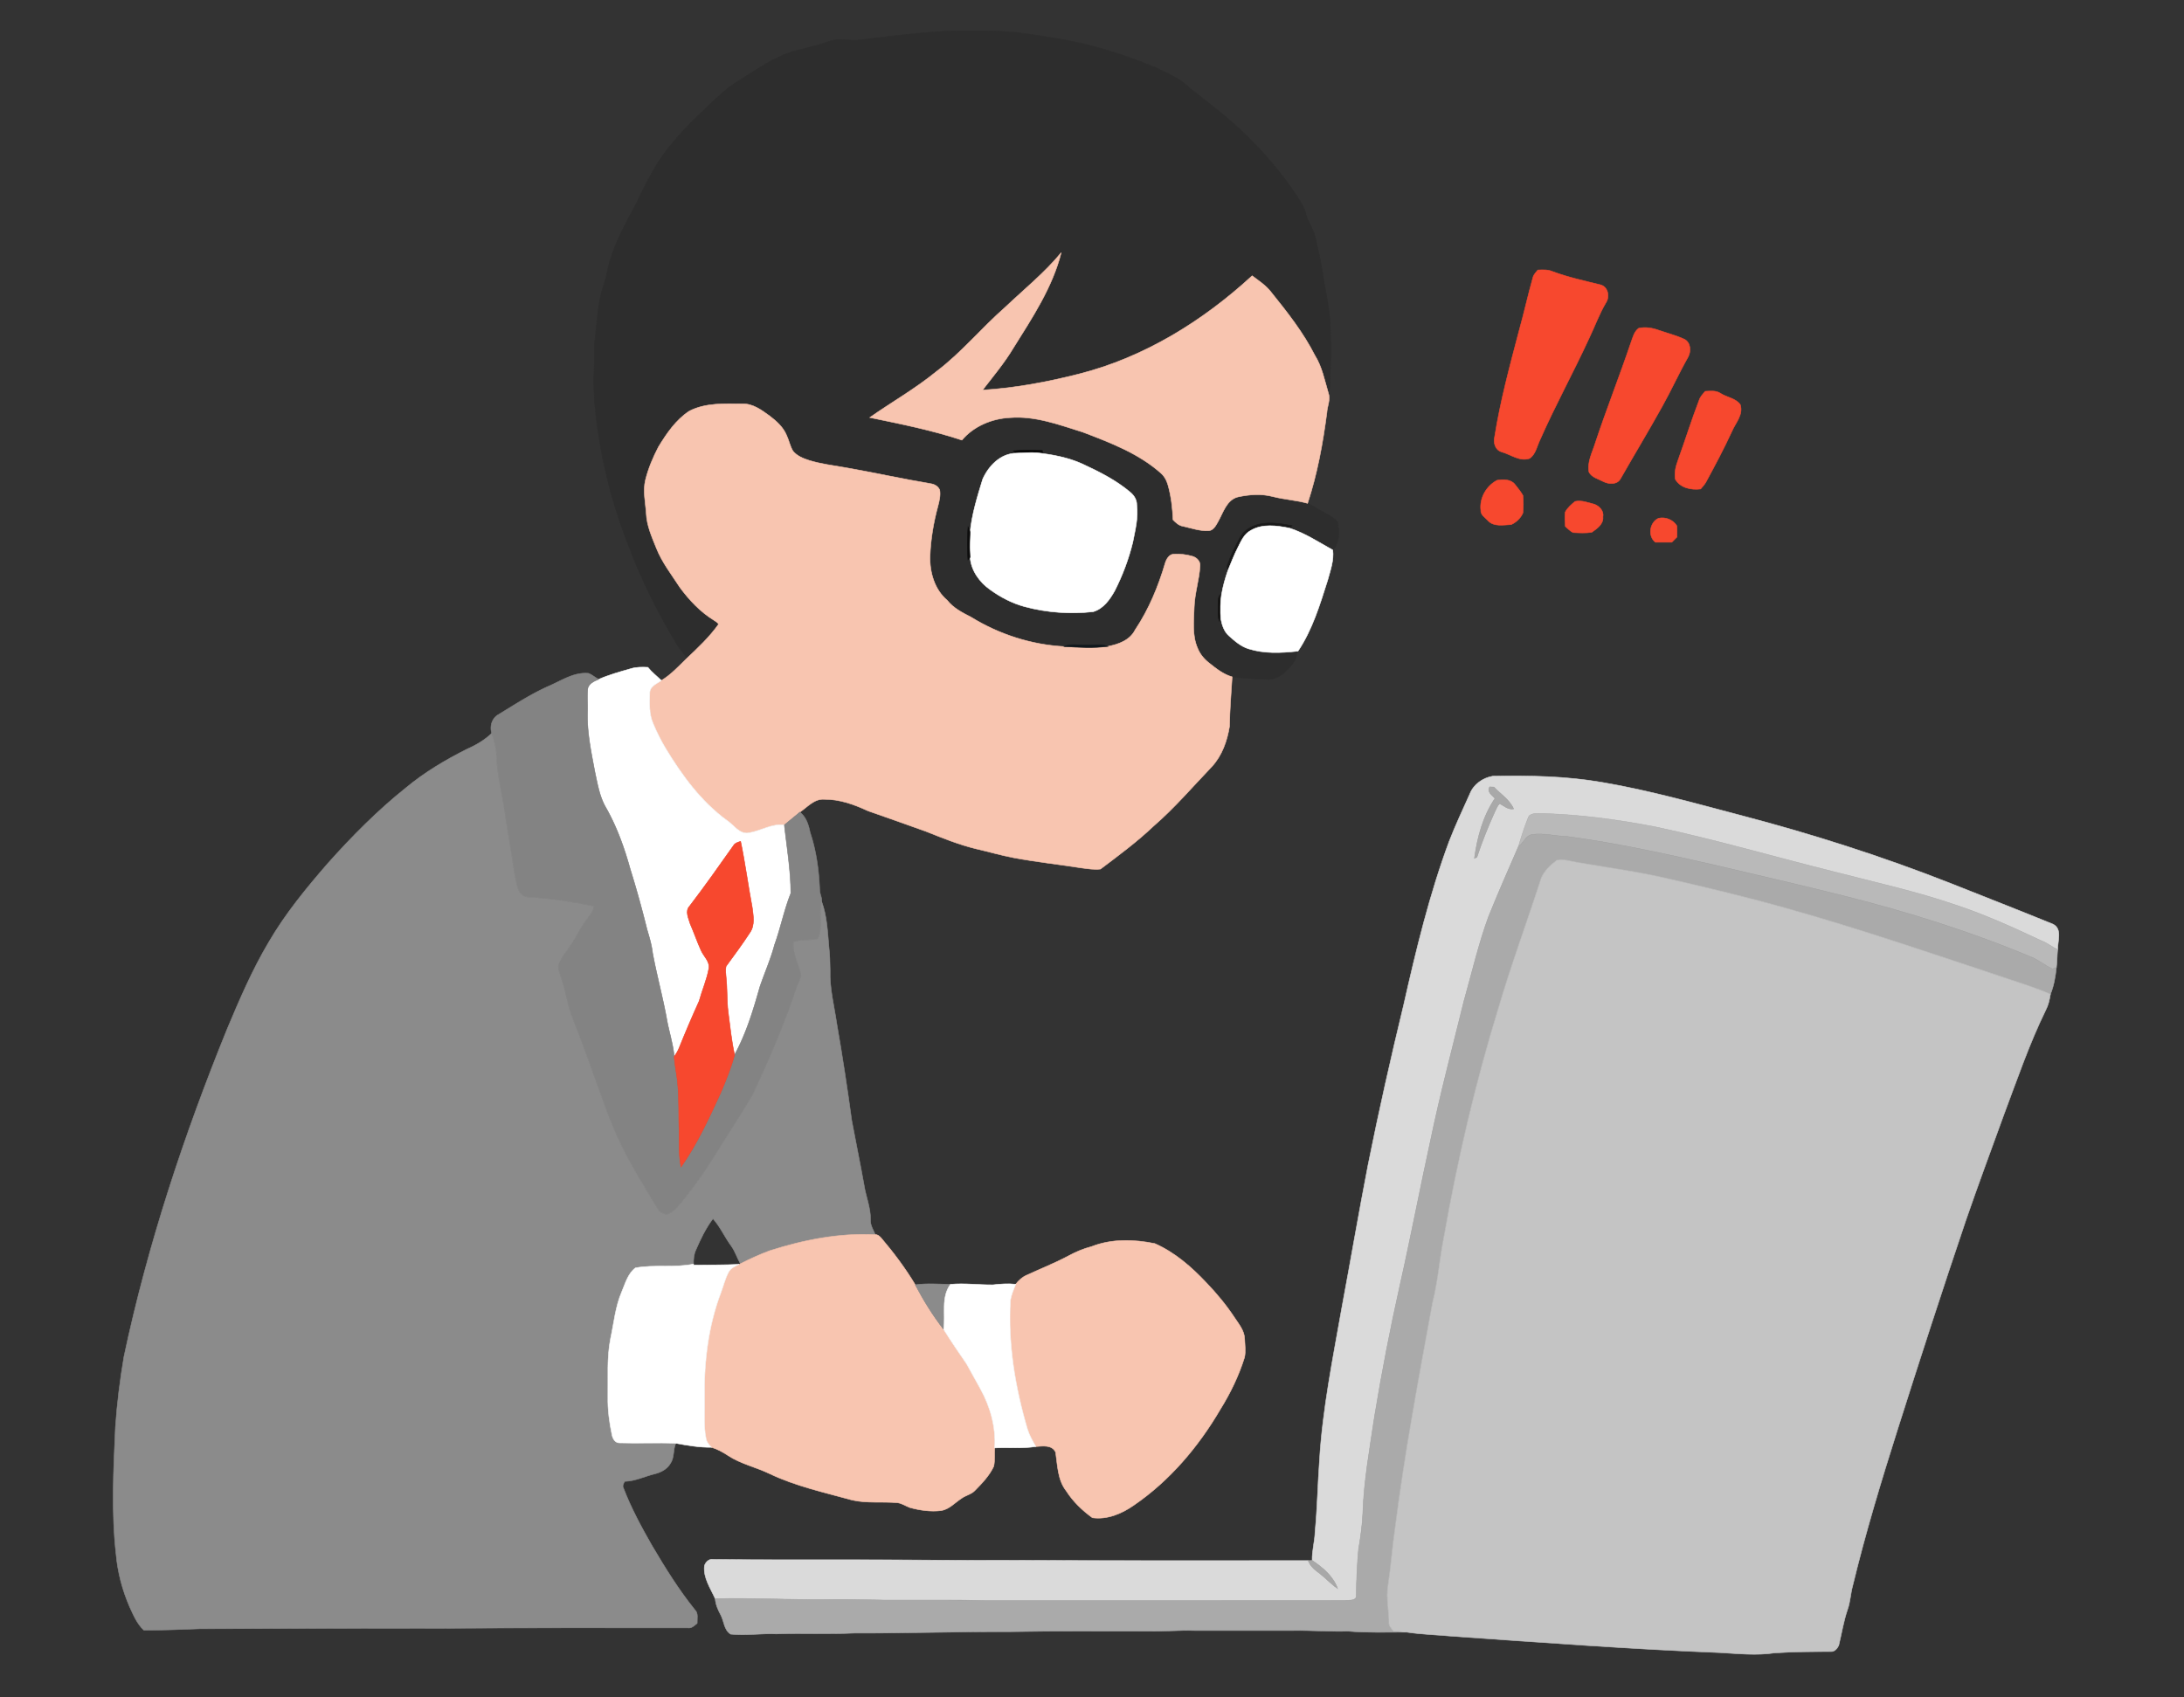 <svg xmlns="http://www.w3.org/2000/svg" viewBox="0 0 1280 995"><rect x="0" y="0" width="1280" height="995" fill="#333333" stroke="none"/><g stroke-width=".3"><path fill="#2D2D2D" stroke="#2D2D2D" d="M544 19.01c11.63-1.19 23.33-.83 35-.86 13.52-.08 26.92 2.14 40.22 4.38 20 3.23 39.47 9.32 58.15 17.1 5.08 2.54 10.42 4.71 15.12 7.94 7.72 6.66 15.99 12.63 23.85 19.12 14.19 11.73 27.02 25.14 38.02 39.91 3.77 5.66 8.3 11.03 10.66 17.48 1.03 5.34 4.64 9.69 5.81 14.99 1.99 8.01 3.63 16.11 4.85 24.29 2.05 11.45 4.48 22.94 4.07 34.64.64 7.68-.1 15.35-.1 23.03-.08 3.1.15 6.32-1.16 9.23-2.22-7.43-3.67-15.24-7.85-21.9-6.86-13.54-16.32-25.49-25.79-37.26-3.01-3.86-7.14-6.53-10.99-9.44-28.85 26.57-63.32 47.92-101.58 57.6-18.49 4.71-37.38 8.23-56.43 9.41 6.23-8.08 12.82-15.93 18.08-24.72 11.04-17.67 22.86-35.39 28.03-55.85-9.78 11.84-21.76 21.52-32.87 32.04-13.83 12.13-25.55 26.54-40.28 37.65-12.27 10.05-26.12 17.88-39.07 26.97 18.14 3.77 36.39 7.38 54.01 13.24 6.95-8.23 17.62-12.65 28.25-13.17 14.73-1.15 28.82 4.18 42.64 8.5 15.94 6.09 32.37 12.32 45.39 23.73 2.29 1.86 3.73 4.54 4.52 7.36 1.87 6.6 2.65 13.47 2.94 20.31 1.65 1.69 3.46 3.41 5.91 3.79 4.82 1.06 9.61 2.8 14.61 2.61 3 .1 4.57-3.02 5.84-5.28 3.03-5.28 4.93-12.68 11.53-14.5 6.7-1.47 13.79-2.01 20.5-.27 6.73 1.76 13.76 2.1 20.47 3.99 3.27 1.43 6.2 3.52 9.35 5.19 2.95 1.7 6.25 3.12 8.38 5.89.73 5.41 1.27 12.09-2.96 16.29-8.31-4.6-16.3-9.92-25.4-12.85.39-.36 1.19-1.08 1.59-1.44-6.49-1.24-13.27-2.34-19.8-.78-4.26 1.14-8.46 3.54-10.64 7.52-2.84 5.08-5.36 10.37-7.36 15.84-.58 1.17-.24 2.42.19 3.59-3.23 9.16-5.38 18.91-4.15 28.66.69 3.56 1.89 7.3 4.72 9.76 3.4 3.05 6.97 6.19 11.42 7.58 9.11 2.91 18.86 2.48 28.24 1.48.52 5.12-3.5 8.99-6.87 12.25-3.04 2.64-6.91 4.62-11.05 4.23-6.63-.24-13.28-.67-19.87-1.49-5.23-1.48-9.51-4.96-13.68-8.28-2.84-2.24-5.2-5.11-6.54-8.47-3.35-7.56-2.26-16.04-2.02-24.04.24-8.13 2.9-15.95 3.41-24.03.41-2.79-1.93-5.18-4.46-5.88-3.51-.99-7.19-1.47-10.83-1.25-2.71 0-4.32 2.77-5.07 5.06-4.05 13.83-9.63 27.33-17.67 39.35-3.02 6.06-9.72 8.47-15.95 9.67-4.25-1.73-8.89-.51-13.32-.78-4.1.11-8.46-.99-12.3.89-19.21-1.03-38.15-7.12-54.52-17.21-5.13-2.64-10.42-5.3-14.06-9.93-7.45-6.31-10.34-16.45-10.05-25.93.37-9.91 2.04-19.74 4.64-29.3.8-3.05 1.57-6.23 1.04-9.4-.91-2.21-3.18-3.48-5.47-3.74-16.57-2.79-32.97-6.44-49.51-9.34-7.22-1.29-14.56-2.13-21.59-4.3-3.5-1.14-7.19-2.59-9.53-5.58-1.68-2.9-2.29-6.27-3.73-9.28-1.97-4.67-5.85-8.15-9.8-11.15-4.77-3.48-9.9-7.33-16.12-7.13-10.39-.05-21.5-.68-31 4.23-7.87 5.13-13.28 13.1-18.09 20.99-3.21 6.16-5.95 12.62-7.62 19.38-1.61 6.51.04 13.17.45 19.72.32 7.13 3.3 13.72 5.92 20.25 3.33 8.41 8.96 15.58 13.85 23.11 5.48 7.42 11.96 14.32 19.88 19.17.95.7 2.16 1.23 2.76 2.32-5.29 7.49-12.07 13.85-18.72 20.12-1.39-2.97-3.83-5.22-5.53-7.98-11.68-19.18-21.69-39.41-29.41-60.51-9.99-25.61-16.22-52.67-18.89-80.02-.29-6.51-1.04-13.03-.44-19.55.4-6.99-.18-14.04.74-21 1.32-10.59 1.62-21.51 5.48-31.58 1.33-4.19 1.75-8.62 3.16-12.79 3.35-11.41 9.24-21.81 14.8-32.25 3.39-6.86 6.54-13.87 10.49-20.44 7.76-13.71 18.74-25.2 30.18-35.87 6.11-5.95 12.27-11.96 19.56-16.47 10.83-6.75 21.38-14.53 33.88-17.9 6.35-1.6 12.76-3.03 18.94-5.24 5.94-2.42 12.37-.27 18.53-1.03 13.35-1.53 26.66-3.42 40.07-4.39m49.83 245.32c.4.34 1.21 1.01 1.61 1.34-9.06.2-16.03 7.42-19.49 15.21-3.17 10.25-6.36 20.6-7.42 31.32-.15-1.2-.54-2.33-1.17-3.38-.49 6.45-.51 12.96-.05 19.42l1.24-1.6c.62 7.83 5.49 14.63 11.77 19.04 6.12 4.43 12.93 7.98 20.24 9.96 13.03 3.49 26.72 4.44 40.1 2.97 5.98-1.74 9.78-7.1 12.66-12.29 4.59-9 8.15-18.54 10.57-28.35 1.41-7.24 3.34-14.55 2.35-21.98.06-2.94-1.58-5.58-3.78-7.39-8.41-7.15-18.36-12.12-28.31-16.72-8.31-3.75-17.36-5.37-26.35-6.47.79-.05 2.38-.16 3.17-.21l-.06-1.09c-5.69-.37-11.41-.39-17.08.22m120.11 91.66c.06 2.78-.33 5.71.81 8.35.3-5.2.34-10.43.11-15.63-1.25 2.22-.8 4.84-.92 7.28z"/><path fill="#F8C5B0" stroke="#F8C5B0" d="M589.09 180.14c11.11-10.52 23.09-20.2 32.87-32.04-5.17 20.46-16.99 38.18-28.03 55.85-5.26 8.79-11.85 16.64-18.08 24.72 19.05-1.18 37.94-4.7 56.43-9.41 38.26-9.68 72.73-31.03 101.58-57.6 3.85 2.91 7.98 5.58 10.99 9.44 9.47 11.77 18.93 23.72 25.79 37.26 4.18 6.66 5.63 14.47 7.85 21.9 1.47 3.91-.63 7.75-.84 11.69-2.35 17.95-5.61 35.9-11.3 53.12-6.71-1.89-13.74-2.23-20.47-3.99-6.71-1.74-13.8-1.2-20.5.27-6.6 1.82-8.5 9.22-11.53 14.5-1.27 2.26-2.84 5.38-5.84 5.28-5 .19-9.79-1.55-14.61-2.61-2.45-.38-4.26-2.1-5.91-3.79-.29-6.84-1.07-13.71-2.94-20.31-.79-2.82-2.23-5.5-4.52-7.36-13.02-11.41-29.45-17.64-45.39-23.73-13.82-4.32-27.91-9.65-42.64-8.5-10.63.52-21.3 4.94-28.25 13.17-17.62-5.86-35.87-9.47-54.01-13.24 12.95-9.09 26.8-16.92 39.07-26.97 14.73-11.11 26.45-25.52 40.28-37.65z"/><path fill="#F7482E" stroke="#F7482E" d="M901.28 158.28c2.84-.13 5.8-.32 8.49.83 9.16 3.43 18.74 5.5 28.21 7.84 4.46 1.14 5.58 6.83 3.3 10.39-3.99 6.66-6.59 14.01-9.95 20.98-9.18 19.97-19.81 39.23-28.67 59.34-1.84 3.73-2.52 8.38-6.03 11.02-5.86 2.13-11.08-2.24-16.51-3.74-3.89-1.16-4.99-5.35-4.13-8.95 3.3-20.84 8.82-41.26 14.19-61.65 2.96-10.55 5.28-21.26 8.27-31.8.45-1.69 1.79-2.91 2.83-4.26zM960.39 192.43c3.94-.9 8.09-.18 11.86 1.18 4.97 1.72 10.13 3.03 14.92 5.24 3.81 1.99 4.02 7.1 2.16 10.51-5.37 9.47-9.84 19.41-15.16 28.91-7.91 14.28-16.38 28.25-24.45 42.42-2.02 3.56-6.86 3.25-10.03 1.61-2.95-1.57-6.74-2.37-8.43-5.54-1.12-5.98 1.96-11.42 3.66-16.95 6.57-19.81 14.25-39.22 20.94-58.99 1.09-2.98 1.83-6.39 4.53-8.39zM999.39 229.39c3.03-.12 6.32-.61 8.99 1.21 3.75 2.4 8.83 2.8 11.57 6.6 1.93 5.97-2.84 10.68-4.97 15.79-4.67 10.13-9.91 19.97-15.23 29.76-.84 1.43-1.99 2.64-3.04 3.91-5.5.69-11.9-.59-14.87-5.76-.57-3.64.22-7.3 1.48-10.71 4.26-11.79 7.98-23.78 12.47-35.49.63-2.11 2.22-3.67 3.6-5.31z"/><path fill="#F8C5B0" stroke="#F8C5B0" d="M404.01 240.97c9.5-4.91 20.61-4.28 31-4.23 6.22-.2 11.35 3.65 16.12 7.13 3.95 3 7.83 6.48 9.8 11.15 1.44 3.01 2.05 6.38 3.73 9.28 2.34 2.99 6.03 4.44 9.53 5.58 7.03 2.17 14.37 3.01 21.59 4.3 16.54 2.9 32.94 6.55 49.51 9.34 2.29.26 4.56 1.53 5.47 3.74.53 3.17-.24 6.35-1.04 9.4-2.6 9.56-4.27 19.39-4.64 29.3-.29 9.48 2.6 19.62 10.05 25.93 3.64 4.63 8.93 7.29 14.06 9.93 16.37 10.09 35.31 16.18 54.52 17.21 8.52.44 17.12 1 25.62-.11 6.23-1.2 12.93-3.61 15.95-9.67 8.04-12.02 13.62-25.52 17.67-39.35.75-2.29 2.36-5.06 5.07-5.06 3.64-.22 7.32.26 10.83 1.25 2.53.7 4.87 3.09 4.46 5.88-.51 8.08-3.17 15.9-3.41 24.03-.24 8-1.33 16.48 2.02 24.04 1.34 3.36 3.7 6.23 6.54 8.47 4.17 3.32 8.45 6.8 13.68 8.28-.6 9.67-1.41 19.33-1.55 29.03-1.38 8.54-4.35 17.02-10.27 23.5-11.25 11.75-21.83 24.19-34.15 34.86-9.72 9.25-20.51 17.23-31.2 25.29-3.69.43-7.39-.17-11.03-.65-13.29-2.08-26.68-3.52-39.9-6-7.35-1.4-14.53-3.51-21.8-5.18-10.19-2.45-19.91-6.41-29.61-10.28-11.32-4.02-22.61-8.1-33.96-12.02-8.05-3.76-16.67-6.87-25.67-6.76-5.8-.41-9.83 4.57-14.24 7.53-2.96 2.58-6.08 4.96-9.06 7.51-7.24-.94-13.75 3.44-20.7 4.61-5.62 1.09-8.82-4.6-12.94-7.27-15.09-11.04-26.29-26.32-35.88-42.15-2.83-4.69-5.26-9.6-7.38-14.64-2.56-5.69-2.08-12.12-1.98-18.2.15-3.72 4.21-5.19 6.8-7.05 5.66-3.43 10.14-8.33 14.82-12.89 6.65-6.27 13.43-12.63 18.72-20.12-.6-1.09-1.81-1.62-2.76-2.32-7.92-4.85-14.4-11.75-19.88-19.17-4.89-7.53-10.52-14.7-13.85-23.11-2.62-6.53-5.6-13.12-5.92-20.25-.41-6.55-2.06-13.21-.45-19.72 1.67-6.76 4.41-13.22 7.62-19.38 4.81-7.89 10.22-15.86 18.09-20.99z"/><path fill="#080808" stroke="#080808" d="M593.83 264.33c5.67-.61 11.39-.59 17.08-.22l.06 1.09c-.79.05-2.38.16-3.17.21-4.12-.25-8.24.1-12.36.26-.4-.33-1.21-1-1.61-1.34z"/><path fill="#FFF" stroke="#FFF" d="M595.44 265.67c4.12-.16 8.24-.51 12.36-.26 8.99 1.1 18.04 2.72 26.35 6.47 9.95 4.6 19.9 9.57 28.31 16.72 2.2 1.81 3.84 4.45 3.78 7.39.99 7.43-.94 14.74-2.35 21.98-2.42 9.81-5.98 19.35-10.57 28.35-2.88 5.19-6.68 10.55-12.66 12.29-13.38 1.47-27.07.52-40.1-2.97-7.31-1.98-14.12-5.53-20.24-9.96-6.28-4.41-11.15-11.21-11.77-19.04-.43-4.81-.27-9.63-.02-14.44 1.06-10.72 4.25-21.07 7.42-31.32 3.46-7.79 10.43-15.01 19.49-15.21z"/><path fill="#F7482E" stroke="#F7482E" d="M877.43 281.54c3.56-.6 8.07-.66 10.51 2.51 1.64 2.03 3.27 4.09 4.6 6.35.36 3.39.32 6.85.02 10.25-1.25 3.01-3.95 5.56-6.89 6.87-4.6.19-10.3 1.46-13.74-2.47-1.62-1.74-4.25-3.27-4.05-5.98-.85-7.12 3.26-14.26 9.55-17.53zM917.33 300.25c1.31-2.55 3.6-4.49 5.78-6.3 3.9-.85 7.71.75 11.44 1.69 2.91 1.14 5.58 4 4.89 7.36.47 4.18-3.54 6.95-6.57 9.05-3.57.54-7.23.34-10.82.16-1.84-.79-3.16-2.36-4.65-3.61-.19-2.78-.41-5.58-.07-8.35zM970.22 317.88c-4.65-3.55-3.44-11.73 1.85-14.08 4.09-.89 8.45.89 10.69 4.44.22 2.18.09 4.38.08 6.57-1.03 1.02-2.05 2.04-3.04 3.07-3.2.03-6.4.02-9.58 0z"/><path fill="#1A1A1A" stroke="#1A1A1A" d="M737.51 307.37c6.53-1.56 13.31-.46 19.8.78-.4.36-1.2 1.08-1.59 1.44-7.48-1.5-15.81-2.7-22.71 1.4-3.78 1.98-5.54 6.05-7.36 9.67-2.29 4.41-4.04 9.07-5.95 13.66-.43-1.17-.77-2.42-.19-3.59 2-5.47 4.52-10.76 7.36-15.84 2.18-3.98 6.38-6.38 10.64-7.52z"/><path fill="#FFF" stroke="#FFF" d="M733.01 310.99c6.9-4.1 15.23-2.9 22.71-1.4 9.1 2.93 17.09 8.25 25.4 12.85.76 6.05-1.44 11.88-2.98 17.63-4.56 14.33-8.94 29.01-17.4 41.63l-.81.1c-9.38 1-19.13 1.43-28.24-1.48-4.45-1.39-8.02-4.53-11.42-7.58-2.83-2.46-4.03-6.2-4.72-9.76-1.23-9.75.92-19.5 4.15-28.66 1.91-4.59 3.66-9.25 5.95-13.66 1.82-3.62 3.58-7.69 7.36-9.67z"/><path fill="#0D0D0D" stroke="#0D0D0D" d="M567.36 308.82a8.578 8.578 0 011.17 3.38c-.25 4.81-.41 9.63.02 14.44l-1.24 1.6c-.46-6.46-.44-12.97.05-19.42z"/><path opacity=".95" fill="#11100F" stroke="#11100F" d="M713.94 355.99c.12-2.44-.33-5.06.92-7.28.23 5.2.19 10.43-.11 15.63-1.14-2.64-.75-5.57-.81-8.35z"/><path fill="#10171B" stroke="#10171B" d="M623.71 379.03c3.84-1.88 8.2-.78 12.3-.89 4.43.27 9.07-.95 13.32.78-8.5 1.11-17.1.55-25.62.11z"/><path fill="#FFF" stroke="#FFF" d="M369.77 391.97c3.21-1 6.6-.94 9.93-.78 2.31 2.9 5.27 5.16 7.92 7.73-2.59 1.86-6.65 3.33-6.8 7.05-.1 6.08-.58 12.51 1.98 18.2 2.12 5.04 4.55 9.95 7.38 14.64 9.59 15.83 20.79 31.11 35.88 42.15 4.12 2.67 7.32 8.36 12.94 7.27 6.95-1.17 13.46-5.55 20.7-4.61 1.46 13.33 3.77 26.66 3.78 40.08-3.94 9.81-5.93 20.25-9.53 30.19-2.23 8.37-5.76 16.31-8.56 24.49-3.86 13.69-8.01 27.46-14.86 40-1.86-8.38-2.67-16.9-3.8-25.39-.78-6.41-.44-12.88-1.11-19.29-.18-2.4-.59-4.84-.09-7.22 4.74-6.56 9.64-13.05 14.03-19.86 2.97-4.29 1.93-9.8 1.31-14.62-2.42-12.89-4.12-25.91-6.8-38.75-1.65.46-3.37.99-4.28 2.57-8.38 11.88-16.76 23.77-25.6 35.32-2.84 2.96-.64 7.09.3 10.39 2.25 5.13 4.04 10.44 6.35 15.54 1.55 3.64 5.42 6.58 4.56 10.93-1.2 6.44-3.9 12.51-5.63 18.83-4.1 9.01-7.98 18.13-11.68 27.32-.73 1.86-1.76 3.58-2.95 5.19-.72-7.8-3.29-15.23-4.56-22.92-2.36-12.68-5.78-25.13-8.12-37.8-.54-4.72-1.93-9.27-3.27-13.8-2.93-11.83-6.15-23.58-9.8-35.2-3.44-12.43-7.79-24.65-14.14-35.91-3.87-6.48-5.04-14.05-6.63-21.3-2.18-11.69-4.72-23.45-4.31-35.42.15-4.53-.35-9.08.2-13.59.88-2.85 3.86-4.18 6.42-5.19 6.07-2.66 12.47-4.43 18.84-6.24z"/><path fill="#838383" stroke="#838383" d="M322.03 402.03c7.3-3.2 14.62-8.15 22.92-7.3 2.15.86 3.89 2.48 5.98 3.48-2.56 1.01-5.54 2.34-6.42 5.19-.55 4.51-.05 9.06-.2 13.59-.41 11.97 2.13 23.73 4.31 35.42 1.59 7.25 2.76 14.82 6.63 21.3 6.35 11.26 10.7 23.48 14.14 35.91 3.65 11.62 6.87 23.37 9.8 35.2 1.34 4.53 2.73 9.08 3.27 13.8 2.34 12.67 5.76 25.12 8.12 37.8 1.27 7.69 3.84 15.12 4.56 22.92.31 5.6 1.69 11.07 2.09 16.67.83 8.97.44 17.99.76 26.99.07 7.05-.26 14.17 1.14 21.14 9.51-13.57 16.47-28.69 23.34-43.72 3.07-7.2 6.02-14.47 8.06-22.04 6.85-12.54 11-26.31 14.86-40 2.8-8.18 6.33-16.12 8.56-24.49 3.6-9.94 5.59-20.38 9.53-30.19-.01-13.42-2.32-26.75-3.78-40.08 2.98-2.55 6.1-4.93 9.06-7.51 3.78 2.92 5.13 7.46 6.04 11.94 3.68 10.91 5.16 22.45 5.63 33.92.1 2.27 1.41 4.4 1.18 6.67-2.01 7.09 1.08 14.9-2.28 21.69-4.62 1.27-9.66.19-14.28 1.81-.87 7.05 3.29 13.18 4.54 19.87-1.81 4.47-3.7 8.91-5.03 13.57-6.77 19.24-14.93 37.96-23.56 56.43-7.29 12.27-15.22 24.14-22.69 36.3a239.868 239.868 0 01-17.39 24.6c-2.56 3.09-4.99 6.51-8.59 8.47-2.57 1.42-5.53-.61-6.89-2.8-7.21-11.91-14.61-23.74-20.78-36.23-7.66-15.22-12.68-31.54-18.59-47.46-3.32-8.98-6.43-18.03-10.07-26.88-3.47-7.97-4.19-16.76-7.18-24.88-.69-2.72-2.56-5.67-1.16-8.45 1.76-4.01 4.61-7.38 7.04-10.98 3.04-4.4 5.18-9.35 8.35-13.67 1.91-2.77 4.42-5.29 5.11-8.7-12.88-2.8-25.96-4.67-39.11-5.45-3.21-.06-5.07-3.31-5.84-6.04-1.72-6.41-2.52-13.02-3.52-19.57-1.26-8.34-2.87-16.63-4-25-1.5-10.78-4.53-21.37-4.78-32.3-.12-4.49-1.26-8.86-2.69-13.1-1.32-3.96.04-8.76 3.78-10.9 9.81-5.98 19.47-12.31 30.03-16.94z"/><path fill="#8B8B8B" stroke="#8B8B8B" d="M288.22 429.87c1.43 4.24 2.57 8.61 2.69 13.1.25 10.93 3.28 21.52 4.78 32.3 1.13 8.37 2.74 16.66 4 25 1 6.55 1.8 13.16 3.52 19.57.77 2.73 2.63 5.98 5.84 6.04 13.15.78 26.23 2.65 39.11 5.45-.69 3.41-3.2 5.93-5.11 8.7-3.17 4.32-5.31 9.27-8.35 13.67-2.43 3.6-5.28 6.97-7.04 10.98-1.4 2.78.47 5.73 1.16 8.45 2.99 8.12 3.71 16.91 7.18 24.88 3.64 8.85 6.75 17.9 10.07 26.88 5.91 15.92 10.93 32.24 18.59 47.46 6.17 12.49 13.57 24.32 20.78 36.23 1.36 2.19 4.32 4.22 6.89 2.8 3.6-1.96 6.03-5.38 8.59-8.47 6.3-7.83 12.12-16.04 17.39-24.6 7.47-12.16 15.4-24.03 22.69-36.3 8.63-18.47 16.79-37.19 23.56-56.43 1.33-4.66 3.22-9.1 5.03-13.57-1.25-6.69-5.41-12.82-4.54-19.87 4.62-1.62 9.66-.54 14.28-1.81 3.36-6.79.27-14.6 2.28-21.69 3.08 8.45 3.43 17.59 4.2 26.47.53 4.6.64 9.25.72 13.89-.35 10.47 2.38 20.69 3.87 30.98 3.31 18.96 6.21 37.98 8.81 57.04 2.34 12.6 4.98 25.14 7.22 37.76 1.05 6.81 3.91 13.3 3.75 20.3-.18 3.17 1.63 5.89 2.83 8.7-21.01-1.08-41.94 3.02-61.87 9.4-5.89 2.18-11.61 4.8-17.21 7.65-1.94-3.39-3.05-7.22-5.35-10.4-3.84-5.17-6.39-11.2-10.72-16.01-4.22 5.57-7.27 11.93-10.03 18.33-1.2 2.57-1.44 5.43-1.36 8.25-11.17 2.34-22.85.2-34.03 2.25-4.52 3.41-5.98 9.19-8.1 14.16-3.71 8.68-4.54 18.2-6.52 27.35-2.22 11.28-1.35 22.82-1.55 34.23-.12 7.5.87 14.98 2.43 22.3.44 2.1 1.84 4.63 4.32 4.54 11 .38 22.04-.23 33.05.26-1.73 3.8-.72 8.33-3.18 11.85-1.92 3.24-5.4 5.15-8.96 6.03-5.97 1.42-11.58 4.29-17.82 4.47-.65 1.22-1.49 2.59-.69 3.99 4.48 11.66 10.45 22.69 16.64 33.53 7.69 13.04 15.7 25.95 25.21 37.77 2.18 2.04 1.19 5.22 1.33 7.87-1.62 1.31-3.24 3.1-5.56 2.68-48.02-.05-96.04-.08-144.04.27-47.33-.11-94.66.11-141.99.26-10.89.41-21.78.89-32.68.84-4.05-3.71-6.13-8.88-8.39-13.75-4.24-9.8-7.01-20.27-7.93-30.91-2.79-24.69-1.47-49.56-.37-74.3.93-13.85 2.67-27.63 4.99-41.31 13.97-65.84 35.22-129.94 60.54-192.24 7.26-17.28 14.68-34.57 24.27-50.72 9.72-16.73 22.06-31.73 34.7-46.31 14.14-15.84 29.14-31 45.75-44.27 10.98-9.14 23.34-16.47 36.09-22.84 5.19-2.26 10.1-5.23 14.24-9.13z"/><path fill="#DADADA" stroke="#DADADA" d="M861.45 465.37c2.2-5.6 7.64-9.42 13.48-10.38 21.38-.4 42.91-.02 64.03 3.65 27.74 4.7 54.85 12.4 82.03 19.55 41.22 10.81 81.87 23.82 121.54 39.39 20.23 8.06 40.54 15.95 60.71 24.19 5.56 2.81 2.65 9.92 2.72 14.81-3.36-1.32-6.04-3.89-9.46-5.07-16.39-7.7-32.91-15.21-50.11-20.93-23.36-8.04-47.53-13.31-71.41-19.51-34.93-8.69-69.51-18.84-104.73-26.33-22.19-4.29-44.67-7.33-67.28-7.88-2.57.15-6.39-.48-7.4 2.66-2.17 5.43-3.95 11.02-5.6 16.63-5.95 13.71-12.02 27.38-17.57 41.25-5.92 16.16-9.76 32.97-14.43 49.51-6.77 27.4-13.96 54.71-19.71 82.35-6.13 28.01-11.47 56.19-17.77 84.16-5.73 25.57-10.69 51.3-14.94 77.15-2.77 18.76-6.22 37.5-6.82 56.51-.29 7.06-1.33 14.05-2.5 21.01-.84 8.93-1.22 17.92-1.31 26.89.45 3.84-4.48 2.91-6.9 3.29-70.01.13-140.02 0-210.03.07-16.66-.55-33.33-.28-50-.34-14 .16-27.99-.57-41.99-.32-22.29.3-44.56-1.06-66.84-.49-2.73-6.12-7.05-12.17-6.32-19.24.58-2.11 2.69-4.27 5.09-3.81 27.35.36 54.71.2 82.07.23 32-.02 63.99.48 96 .3 56.9.3 113.81.23 170.72.19 1.02 2.6 2.87 4.72 5.16 6.32 4.23 3.08 7.77 7.01 12.04 10.05-2.55-7.17-8.73-12.36-14.87-16.45-.19-5.66 1.54-11.08 1.67-16.71 1.36-14.01 1.58-28.09 2.62-42.12 1.81-30.23 7.91-59.95 13.15-89.72 5.18-27.8 9.93-55.67 15.32-83.43 6.3-31.44 13.36-62.73 20.9-93.89 7.29-32.3 15.09-64.61 26.62-95.7 3.65-9.44 7.99-18.6 12.12-27.84m11.65-4.1c-1.86 2.89 1.38 4.83 3.11 6.73-7.07 10.42-10.38 22.82-12.07 35.16.36-.16 1.08-.48 1.43-.64 2.97-9.02 6.53-17.86 10.44-26.51.94-1.65 1.41-3.78 3.01-4.92 2.55 1.41 4.9 3.67 8.08 3.07-2.36-5.36-7.61-8.58-11.49-12.76-.62-.03-1.88-.1-2.51-.13z"/><path fill="#A9A9A9" stroke="#A9A9A9" d="M873.1 461.27c.63.03 1.89.1 2.51.13 3.88 4.18 9.13 7.4 11.49 12.76-3.18.6-5.53-1.66-8.08-3.07-1.6 1.14-2.07 3.27-3.01 4.92-3.91 8.65-7.47 17.49-10.44 26.51-.35.16-1.07.48-1.43.64 1.69-12.34 5-24.74 12.07-35.16-1.73-1.9-4.97-3.84-3.11-6.73z"/><path fill="#B9B9B9" stroke="#B9B9B9" d="M895.57 479.52c1.01-3.14 4.83-2.51 7.4-2.66 22.61.55 45.09 3.59 67.28 7.88 35.22 7.49 69.8 17.64 104.73 26.33 23.88 6.2 48.05 11.47 71.41 19.51 17.2 5.72 33.72 13.23 50.11 20.93 3.42 1.18 6.1 3.75 9.46 5.07-.38 3.48-.26 7.01-.74 10.49-.58.25-1.73.74-2.3.99-3.7-1.84-7.01-4.34-10.66-6.26-36.31-15.37-74.03-27.2-112.25-36.77-24.68-6.22-49.49-11.86-74.25-17.74-29.09-6.65-58.28-13.09-87.87-17.03-6.59-.07-13.16-2.04-19.73-1.1-4.01.5-5.09 5.03-8.19 6.99 1.65-5.61 3.43-11.2 5.6-16.63z"/><path fill="#AAA" stroke="#AAA" d="M889.97 496.15c3.1-1.96 4.18-6.49 8.19-6.99 6.57-.94 13.14 1.03 19.73 1.1 29.59 3.94 58.78 10.38 87.87 17.03 24.76 5.88 49.57 11.52 74.25 17.74 38.22 9.57 75.94 21.4 112.25 36.77 3.65 1.92 6.96 4.42 10.66 6.26.57-.25 1.72-.74 2.3-.99-.55 5.37-1.45 10.76-3.5 15.78-7.96-3.6-16.37-6.07-24.61-8.92-42.8-14.24-85.5-28.86-128.91-41.14-23.28-6.55-46.8-12.26-70.38-17.63-17.35-4.07-35.02-6.44-52.56-9.45-4.25-.64-8.59-2.27-12.9-1.37-3.55 2.71-7.05 5.95-8.94 10.07-8.27 25.62-17.65 50.89-25.25 76.73-13.59 44.24-24.1 89.39-32.07 134.97-2.49 12.44-3.3 25.17-6.49 37.48-8.04 43.92-16.33 87.84-21.95 132.16-1.66 11.24-2.45 22.59-4.16 33.82-1.19 7.15.55 14.31.56 21.49-.17 2.16 1.55 3.66 2.78 5.21 2.49-.04 5 .08 7.47.53-11.43-.01-22.88.43-34.27-.57-10.7.33-21.35-.57-32.04-.39h-58c-9.01-.3-17.99.62-27 .4-27 .09-54.01-.24-81 .29-30.36-.11-60.68.96-91.04.82-15.31.69-30.65-.01-45.96.48-8.94-.38-17.91 1.09-26.81.14-3.95-2.5-3.78-7.61-5.82-11.34-1.61-2.95-2.95-6.06-3.21-9.44 22.28-.57 44.55.79 66.84.49 14-.25 27.99.48 41.99.32 16.67.06 33.34-.21 50 .34 70.01-.07 140.02.06 210.03-.07 2.42-.38 7.35.55 6.9-3.29.09-8.97.47-17.96 1.31-26.89 1.17-6.96 2.21-13.95 2.5-21.01.6-19.01 4.05-37.75 6.82-56.51 4.25-25.85 9.21-51.58 14.94-77.15 6.3-27.97 11.64-56.15 17.77-84.16 5.75-27.64 12.94-54.95 19.71-82.35 4.67-16.54 8.51-33.35 14.43-49.51 5.55-13.87 11.62-27.54 17.57-41.25z"/><path fill="#F7482E" stroke="#F7482E" d="M429.79 495.82c.91-1.58 2.63-2.11 4.28-2.57 2.68 12.84 4.38 25.86 6.8 38.75.62 4.82 1.66 10.33-1.31 14.62-4.39 6.81-9.29 13.3-14.03 19.86-.5 2.38-.09 4.82.09 7.22.67 6.41.33 12.88 1.11 19.29 1.13 8.49 1.94 17.01 3.8 25.39-2.04 7.57-4.99 14.84-8.06 22.04-6.87 15.03-13.83 30.15-23.34 43.72-1.4-6.97-1.07-14.09-1.14-21.14-.32-9 .07-18.02-.76-26.99-.4-5.6-1.78-11.07-2.09-16.67 1.19-1.61 2.22-3.33 2.95-5.19 3.7-9.19 7.58-18.31 11.68-27.32 1.73-6.32 4.43-12.39 5.63-18.83.86-4.35-3.01-7.29-4.56-10.93-2.31-5.1-4.1-10.41-6.35-15.54-.94-3.3-3.14-7.43-.3-10.39 8.84-11.55 17.22-23.44 25.6-35.32z"/><path fill="#C4C4C4" stroke="#C4C4C4" d="M912.36 504.34c4.31-.9 8.65.73 12.9 1.37 17.54 3.01 35.21 5.38 52.56 9.45 23.58 5.37 47.1 11.08 70.38 17.63 43.41 12.28 86.11 26.9 128.91 41.14 8.24 2.85 16.65 5.32 24.61 8.92-.52 3.15-1.2 6.33-2.69 9.18-9.71 19.83-16.83 40.75-24.59 61.38-7.45 20.57-15.09 41.07-22.22 61.75-13.81 40.82-27.09 81.83-40.12 122.91-9.59 30.27-18.82 60.68-26.28 91.55-1.28 4.63-1.39 9.51-3.05 14.05-2.31 6.83-3.43 13.98-5.13 20.98-.85 1.72-2.46 3.73-4.61 3.52-11.03.05-22.07.08-33.07.83-10.52 1.56-21.16.43-31.71-.18-52.24-2.03-104.37-5.97-156.53-9.58-9.13-.87-18.34-1.06-27.41-2.44-2.47-.45-4.98-.57-7.47-.53-1.23-1.55-2.95-3.05-2.78-5.21-.01-7.18-1.75-14.34-.56-21.49 1.71-11.23 2.5-22.58 4.16-33.82 5.62-44.32 13.91-88.24 21.95-132.16 3.19-12.31 4-25.04 6.49-37.48 7.97-45.58 18.48-90.73 32.07-134.97 7.6-25.84 16.98-51.11 25.25-76.73 1.89-4.12 5.39-7.36 8.94-10.07z"/><path fill="#F8C5B0" stroke="#F8C5B0" d="M451.14 733.18c19.93-6.38 40.86-10.48 61.87-9.4 1.42-.12 2.47.93 3.38 1.88 7.34 8.65 14.19 17.75 20.03 27.5 4.83 9.14 10.29 17.98 16.64 26.16 4.26 6.87 8.82 13.55 13.42 20.19 2.75 4.91 5.43 9.86 8.18 14.79 5.79 10.47 9.11 22.5 8.3 34.51-.22 3.57.21 7.21-.53 10.74-2.51 5.41-6.72 9.83-10.87 14.04-2.17 2.45-5.57 2.93-8.12 4.85-3.84 2.49-7.08 6.29-11.8 7.11-6.21.75-12.45-.14-18.44-1.79-2.39-.9-4.55-2.45-7.12-2.8-8.87-.81-17.93.44-26.67-1.59-16.31-4.51-33.01-8.13-48.36-15.46-7.99-3.85-16.89-5.73-24.36-10.65-3.03-1.99-6.23-3.76-9.71-4.81-1.48-1.49-2.92-3.17-3.21-5.31-1.52-7.62-.72-15.44-.91-23.14-.33-21.12 2.15-42.56 9.72-62.39 1.43-3.88 2.41-7.96 4.33-11.64 1.19-2.53 3.89-3.66 6.26-4.8l.76-.34c5.6-2.85 11.32-5.47 17.21-7.65zM639.78 730.75c11.72-4.62 24.86-4.25 37.03-1.75 11.71 5.17 21.52 13.71 30.21 22.97 6.09 6.33 11.69 13.12 16.54 20.45 2.51 3.83 5.81 7.68 5.9 12.5.15 3.61.72 7.3-.08 10.87-3.35 10.71-8.27 20.89-14.19 30.41-12.84 21.92-29.68 41.87-50.76 56.26-6.99 4.89-15.51 8.48-24.2 7.27-5.92-4.27-11.33-9.48-15.3-15.68-5.06-6.44-5.12-15.01-6.25-22.72-2.12-4.52-7.54-3.57-11.59-3.32-1.9-3.25-3.77-6.55-4.9-10.16-7.22-24.52-11.55-50.17-9.99-75.78.6-3.2 1.87-6.23 3.09-9.23 1.65-2.19 3.77-4.13 6.3-5.25 8.21-3.79 16.63-7.11 24.61-11.37 4.31-2.33 8.83-4.26 13.58-5.47z"/><path fill="#FFF" stroke="#FFF" d="M372.44 743.25c11.18-2.05 22.86.09 34.03-2.25l.01.6c8.9-.12 17.8.03 26.69-.43-2.37 1.14-5.07 2.27-6.26 4.8-1.92 3.68-2.9 7.76-4.33 11.64-7.57 19.83-10.05 41.27-9.72 62.39.19 7.7-.61 15.52.91 23.14.29 2.14 1.73 3.82 3.21 5.31-7.05.12-14.01-1.14-20.91-2.36-11.01-.49-22.05.12-33.05-.26-2.48.09-3.88-2.44-4.32-4.54-1.56-7.32-2.55-14.8-2.43-22.3.2-11.41-.67-22.95 1.55-34.23 1.98-9.15 2.81-18.67 6.52-27.35 2.12-4.97 3.58-10.75 8.1-14.16z"/><path fill="#8B8B8B" stroke="#8B8B8B" d="M536.42 753.16c6.82-.97 13.77-.36 20.65-.27-5.68 7.56-2.78 17.71-4.01 26.43-6.35-8.18-11.81-17.02-16.64-26.16z"/><path fill="#FFF" stroke="#FFF" d="M557.07 752.89c8.27-.79 16.61.41 24.91.3 4.41-.51 8.87-.84 13.31-.35-1.22 3-2.49 6.03-3.09 9.23-1.56 25.61 2.77 51.26 9.99 75.78 1.13 3.61 3 6.91 4.9 10.16-8 1.26-16.09.41-24.13.8.81-12.01-2.51-24.04-8.3-34.51-2.75-4.93-5.43-9.88-8.18-14.79-4.6-6.64-9.16-13.32-13.42-20.19 1.23-8.72-1.67-18.87 4.01-26.43z"/><path fill="#A8A8A8" stroke="#A8A8A8" d="M766.72 914.86l2.33-.08c6.14 4.09 12.32 9.28 14.87 16.45-4.27-3.04-7.81-6.97-12.04-10.05-2.29-1.6-4.14-3.72-5.16-6.32z"/></g></svg>